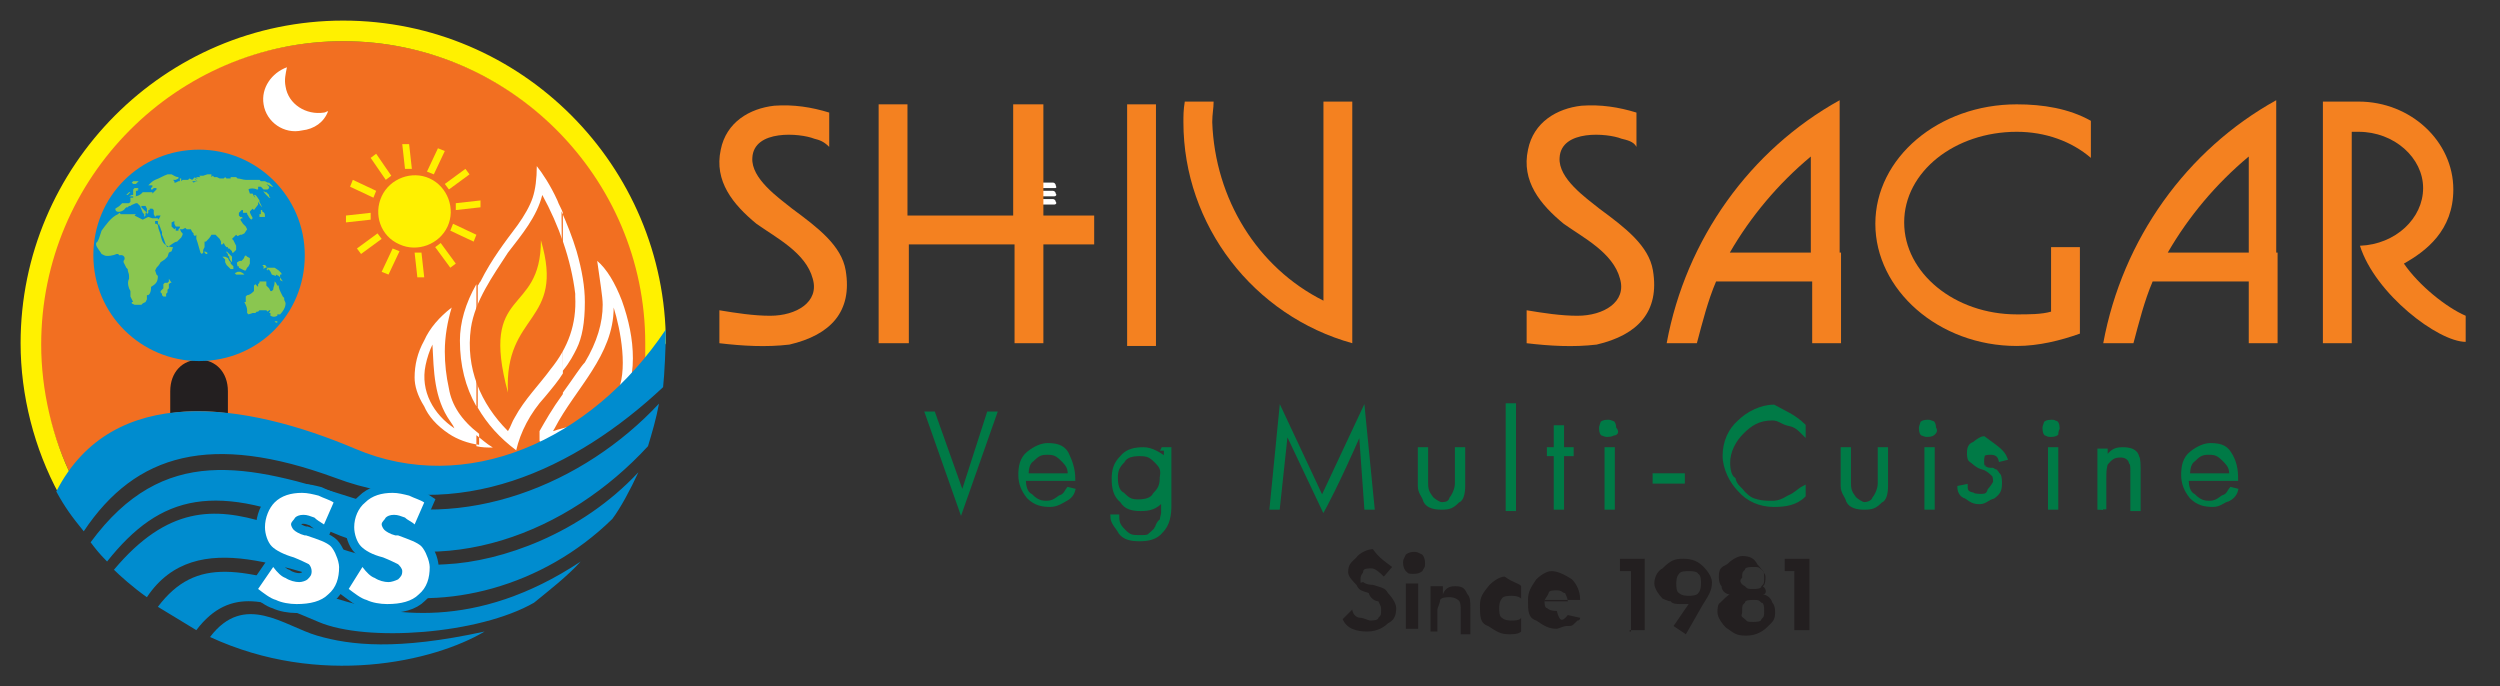 <?xml version="1.0" encoding="utf-8"?>
<!-- Generator: Adobe Illustrator 25.0.0, SVG Export Plug-In . SVG Version: 6.00 Build 0)  -->
<svg version="1.1" id="Layer_1" xmlns="http://www.w3.org/2000/svg" xmlns:xlink="http://www.w3.org/1999/xlink" x="0px" y="0px"
	 viewBox="0 0 182.1 50" style="enable-background:new 0 0 182.1 50;" xml:space="preserve">
<rect x="0" y="0" width="182.1" height="50" fill="#333333" stroke="none"/>
<style type="text/css">
	.st0{fill-rule:evenodd;clip-rule:evenodd;fill:#F26F21;}
	.st1{fill-rule:evenodd;clip-rule:evenodd;fill:#FFFFFF;}
	.st2{fill-rule:evenodd;clip-rule:evenodd;fill:#FFF100;}
	.st3{fill-rule:evenodd;clip-rule:evenodd;fill:#231F20;}
	.st4{fill-rule:evenodd;clip-rule:evenodd;fill:#008CCF;}
	.st5{fill-rule:evenodd;clip-rule:evenodd;fill:#FFFFFF;stroke:#008CCF;stroke-width:1.304;stroke-miterlimit:2.613;}
	.st6{fill-rule:evenodd;clip-rule:evenodd;fill:#8AC650;}
	.st7{fill:#FFFFFF;}
	.st8{fill-rule:evenodd;clip-rule:evenodd;fill:#F48120;}
	.st9{fill:#007A46;stroke:#007A46;stroke-width:0.25;stroke-miterlimit:10;}
	.st10{fill:#231F20;}
</style>
<g>
	<path class="st0" d="M13.3,30.6c5.1-0.7,8.2,2.1,16.2,3.7c8,1.7,15.5-5.1,17.6-7.7c0.2-1.1,0-0.7,0-1.8C47,12.8,37.1,3,25,3
		C12.8,3,2.9,12.8,2.9,24.8c0,3.8,0.9,7,2.4,10.1C7.2,32.4,8.2,31.3,13.3,30.6z"/>
	<path class="st1" d="M41,31.9v-3.2v-0.1c0.8-1.1,1.3-1.9,1.6-2.2c0.9-1.5,1.3-2.9,1.3-4.2c0-0.6-0.2-1.7-0.4-3.2
		c0.7,0.6,1.3,1.6,1.8,2.9c0.5,1.4,0.8,2.8,0.8,4.2c0,0.7-0.1,1.5-0.3,2.2l0,0c0,0,0,0,0,0.1l-2.1,1.9L41,31.9L41,31.9z M41,27
		c0.5-0.6,0.8-1.2,1-1.6c0.4-0.8,0.6-1.9,0.6-3.4c0-1.1-0.2-2.3-0.6-3.7c-0.3-1-0.7-2-1.1-2.9L41,27L41,27z M34.7,31.7
		c0.4,0.3,0.7,0.6,1.2,0.9c-0.4,0-0.8,0-1.2-0.1V31.7L34.7,31.7z M41,15.5c-0.1-0.3-0.3-0.6-0.4-0.9c-0.5-1.1-1.1-2-1.5-2.5
		c0,0.9-0.1,1.7-0.3,2.3s-0.6,1.3-1.1,2c-0.9,1.2-1.9,2.5-2.7,4.1c-0.1,0.1-0.1,0.2-0.2,0.3v8.9c0.7,1.2,1.6,2.2,2.8,3.1
		c0.3-1.3,1-2.7,2.1-3.9c0.5-0.6,1-1.2,1.3-1.7L41,15.5L41,15.5z M41,28.7v3.2h-0.1c-0.7,0.2-1.2,0.4-1.5,0.5c0-0.2-0.1-0.3-0.1-0.3
		s0-0.2,0-0.3c0-0.1,0-0.3,0-0.4C39.7,30.7,40.2,29.8,41,28.7z M30.2,27.5c0-0.9,0.2-1.8,0.7-2.7c0.4-0.9,1.1-1.7,2-2.4
		c-0.3,1-0.5,2.1-0.5,3.2c0,0.9,0.1,1.8,0.3,2.7c0.2,1.2,0.9,2.3,2.2,3.3v0.8c-0.8-0.1-1.6-0.4-2.2-0.8c-0.9-0.6-1.5-1.3-1.8-2
		C30.4,28.8,30.2,28.1,30.2,27.5L30.2,27.5L30.2,27.5z M34.7,20.7c-0.8,1.4-1.2,2.8-1.2,4.1l0,0c0,1.8,0.4,3.4,1.2,4.8V20.7z"/>
	<path class="st0" d="M32.8,30.7L33,31l0.1,0.2c-1.5-1-2.5-2.7-2.1-4.6c0.1-0.5,0.3-1.1,0.5-1.5C31.6,27,31.6,29,32.8,30.7
		L32.8,30.7z M44.9,28.7c-1,1.8-2.4,2.1-4.3,2.6c-0.3,0.1-0.4,0.2-0.2-0.1c1.5-2.9,4.3-5.3,4.3-8.8C45.2,24,45.8,27.1,44.9,28.7
		L44.9,28.7z M41.9,21.6v-0.2c-0.3-2.5-1.2-5-2.4-7.2c-0.4,1.6-1.5,2.9-2.5,4.2c-1.1,1.7-2.4,3.5-2.7,5.5c-0.4,2.9,0.7,5.5,2.7,7.5
		c0.2-0.3,0.3-0.7,0.5-1c0.7-1.3,1.8-2.4,2.6-3.5C41.4,25.3,42,23.6,41.9,21.6z"/>
	<path class="st2" d="M39.4,17.5c1.8,6.1-2.7,5.2-2.4,11.1C34.9,20.8,39.4,23.1,39.4,17.5z"/>
	<path class="st3" d="M16.6,30.1v-1.6c0-1.4-0.9-2.3-2.1-2.3s-2.1,0.9-2.1,2.3c0,0.5,0,1.1,0,1.6C13.7,29.9,15.1,29.9,16.6,30.1z"/>
	<path class="st2" d="M27.8,14.3c0.6-1.3,2.2-1.9,3.5-1.3c1.3,0.6,1.9,2.2,1.3,3.5c-0.6,1.3-2.2,1.9-3.5,1.3
		C27.7,17.2,27.2,15.6,27.8,14.3z"/>
	<path class="st2" d="M5.3,34.9c-1.5-3-2.3-6.5-2.3-9.8C3,12.9,12.9,3,25,3s22,9.9,22,22c0,0.2,0,1,0,1.3c0.4-0.2,1.2-0.7,1.5-1.3
		C48.5,12.1,38,1.5,25,1.5S1.5,12.1,1.5,25c0,3.8,1,7.7,2.8,11l0.4,0.5L5.5,35L5.3,34.9z"/>
	<path class="st1" d="M23.9,8.1c-0.1,0-0.2,0.1-0.3,0.1c-1.3,0.2-2.6-0.6-2.8-1.9c-0.1-0.5,0-0.9,0.1-1.4c-1.1,0.4-1.9,1.5-1.7,2.7
		c0.2,1.3,1.5,2.2,2.8,1.9C22.9,9.4,23.6,8.9,23.9,8.1z"/>
	<path class="st4" d="M48.5,24c-5.5,8.2-14.6,12.1-22.6,8.7S8.2,27.8,4.1,35.8c0.6,1.1,1.1,1.8,2,2.9c3.8-5.7,9.3-7.2,18.3-3.9
		c9,3.4,17.5-0.6,23.9-6.6C48.4,27.3,48.5,25.2,48.5,24L48.5,24z M48,29.4c-0.2,1.1-0.5,2.1-0.8,3.1c-5.8,6.3-14.8,9.9-23.2,6.2
		C15.7,35,11.7,36,7.8,40.9c-0.6-0.6-0.9-1-1.2-1.4c5.3-7.2,11.4-5.7,19.2-3.2C33.8,38.8,42.5,35.3,48,29.4L48,29.4z M46.5,34.4
		c-0.6,1.3-1.3,2.6-1.9,3.4c-5.1,5-12.2,6.7-17.7,5.3c-5.6-1.4-12.6-5-16.2,0.4c-1-0.7-2-1.6-2.4-2c7.8-9.3,13.7,0.3,24.2-0.4
		C36.5,40.9,42.3,38.9,46.5,34.4L46.5,34.4z M35.3,46c-6.4,1.4-9.8,1-12.2,0.3s-5.3-3.2-7.8,0.1C23.3,50.1,31.6,48.2,35.3,46z"/>
	<path class="st4" d="M11.5,44.2l2.8,1.7c2.5-3.3,5.4-2.1,8.9-0.6s11.7,0.9,15.7-1.4c1.1-0.9,2.4-1.9,3.4-3
		c-7.7,5.1-14,3.9-17.8,2.7C17.6,41.3,14.3,40.5,11.5,44.2z"/>
	<g>
		<path class="st5" d="M26.4,41.3c0.3,0.4,0.6,0.7,0.9,0.8c0.3,0.2,0.7,0.3,1,0.3c0.2,0,0.5-0.1,0.7-0.2c0.2-0.2,0.3-0.3,0.3-0.6
			c0-0.2-0.2-0.4-0.3-0.5c-0.2-0.1-0.6-0.3-1.1-0.5c-0.8-0.2-1.3-0.5-1.6-0.8c-0.3-0.3-0.5-0.9-0.5-1.4c0-0.7,0.3-1.4,0.8-1.8
			c0.5-0.5,1.2-0.7,2-0.7c0.4,0,0.8,0.1,1.2,0.2c0.4,0.2,0.8,0.3,1.1,0.5l-0.7,1.6c-0.2-0.2-0.5-0.3-0.7-0.5
			c-0.3-0.1-0.5-0.2-0.8-0.2s-0.5,0.1-0.6,0.2c-0.1,0.2-0.3,0.3-0.3,0.5c0,0.1,0.1,0.3,0.2,0.4c0.1,0.1,0.4,0.3,0.8,0.4H29
			c0.8,0.3,1.4,0.5,1.7,0.8c0.1,0.1,0.3,0.4,0.4,0.7c0.1,0.2,0.2,0.6,0.2,0.8c0,0.8-0.2,1.5-0.8,2C30,43.8,29.2,44,28.2,44
			c-0.5,0-1.1-0.1-1.5-0.3c-0.4-0.1-0.9-0.5-1.3-0.8L26.4,41.3L26.4,41.3z M19.9,41.3c0.3,0.4,0.6,0.7,0.9,0.8
			c0.3,0.2,0.7,0.3,1,0.3c0.2,0,0.5-0.1,0.6-0.2c0.2-0.2,0.3-0.3,0.3-0.6c0-0.2-0.1-0.4-0.2-0.5c-0.2-0.1-0.6-0.3-1.1-0.5
			c-0.7-0.2-1.3-0.5-1.6-0.8c-0.3-0.3-0.5-0.9-0.5-1.4c0-0.7,0.3-1.4,0.7-1.8c0.5-0.5,1.2-0.7,2-0.7c0.4,0,0.8,0.1,1.2,0.2
			c0.4,0.2,0.8,0.3,1.1,0.5l-0.7,1.6c-0.3-0.2-0.5-0.3-0.7-0.5c-0.3-0.1-0.5-0.2-0.8-0.2s-0.5,0.1-0.6,0.2c-0.1,0.2-0.3,0.3-0.3,0.5
			c0,0.1,0.1,0.3,0.2,0.4c0.1,0.1,0.4,0.3,0.8,0.4h0.1c0.9,0.3,1.5,0.5,1.8,0.8c0.1,0.1,0.3,0.4,0.4,0.7c0.1,0.2,0.2,0.6,0.2,0.8
			c0,0.8-0.2,1.5-0.8,2c-0.5,0.5-1.3,0.7-2.3,0.7c-0.5,0-1.1-0.1-1.5-0.3c-0.4-0.1-0.9-0.5-1.3-0.8L19.9,41.3z"/>
		<path class="st1" d="M26.4,41.3c0.3,0.4,0.6,0.7,0.9,0.8c0.3,0.2,0.7,0.3,1,0.3c0.2,0,0.5-0.1,0.7-0.2c0.2-0.2,0.3-0.3,0.3-0.6
			c0-0.2-0.2-0.4-0.3-0.5c-0.2-0.1-0.6-0.3-1.1-0.5c-0.8-0.2-1.3-0.5-1.6-0.8c-0.3-0.3-0.5-0.9-0.5-1.4c0-0.7,0.3-1.4,0.8-1.8
			c0.5-0.5,1.2-0.7,2-0.7c0.4,0,0.8,0.1,1.2,0.2c0.4,0.2,0.8,0.3,1.1,0.5l-0.7,1.6c-0.2-0.2-0.5-0.3-0.7-0.5
			c-0.3-0.1-0.5-0.2-0.8-0.2s-0.5,0.1-0.6,0.2c-0.1,0.2-0.3,0.3-0.3,0.5c0,0.1,0.1,0.3,0.2,0.4c0.1,0.1,0.4,0.3,0.8,0.4H29
			c0.8,0.3,1.4,0.5,1.7,0.8c0.1,0.1,0.3,0.4,0.4,0.7c0.1,0.2,0.2,0.6,0.2,0.8c0,0.8-0.2,1.5-0.8,2C30,43.8,29.2,44,28.2,44
			c-0.5,0-1.1-0.1-1.5-0.3c-0.4-0.1-0.9-0.5-1.3-0.8L26.4,41.3L26.4,41.3z M19.9,41.3c0.3,0.4,0.6,0.7,0.9,0.8
			c0.3,0.2,0.7,0.3,1,0.3c0.2,0,0.5-0.1,0.6-0.2c0.2-0.2,0.3-0.3,0.3-0.6c0-0.2-0.1-0.4-0.2-0.5c-0.2-0.1-0.6-0.3-1.1-0.5
			c-0.7-0.2-1.3-0.5-1.6-0.8c-0.3-0.3-0.5-0.9-0.5-1.4c0-0.7,0.3-1.4,0.7-1.8c0.5-0.5,1.2-0.7,2-0.7c0.4,0,0.8,0.1,1.2,0.2
			c0.4,0.2,0.8,0.3,1.1,0.5l-0.7,1.6c-0.3-0.2-0.5-0.3-0.7-0.5c-0.3-0.1-0.5-0.2-0.8-0.2s-0.5,0.1-0.6,0.2c-0.1,0.2-0.3,0.3-0.3,0.5
			c0,0.1,0.1,0.3,0.2,0.4c0.1,0.1,0.4,0.3,0.8,0.4h0.1c0.9,0.3,1.5,0.5,1.8,0.8c0.1,0.1,0.3,0.4,0.4,0.7c0.1,0.2,0.2,0.6,0.2,0.8
			c0,0.8-0.2,1.5-0.8,2c-0.5,0.5-1.3,0.7-2.3,0.7c-0.5,0-1.1-0.1-1.5-0.3c-0.4-0.1-0.9-0.5-1.3-0.8L19.9,41.3z"/>
	</g>
	<path class="st4" d="M14.5,10.9c4.2,0,7.7,3.4,7.7,7.7s-3.4,7.7-7.7,7.7c-4.2,0-7.7-3.4-7.7-7.7S10.2,10.9,14.5,10.9z"/>
	<path class="st6" d="M9.7,13.2L9.7,13.2L9.7,13.2l-0.1,0.1l0.1,0.1h0.1h0.1l0.1-0.1l0.1-0.1l0,0H10H9.9H9.7L9.7,13.2l-0.1,0.1
		L9.7,13.2L9.7,13.2L9.7,13.2z M12.6,18l-0.1,0.3l-0.2,0.1l-0.1,0.3L12,18.9l-0.3,0.2c-0.1,0.2-0.2,0.3-0.3,0.4l-0.1,0.2l0.1,0.3
		l0.1,0.1c0,0.5-0.2,0.6-0.5,0.8c0,0.2,0,0.3-0.1,0.5l-0.1,0.1h-0.1v0.3L10.6,22l-0.2,0.1l-0.1,0.1H10H9.8l-0.2-0.1V22h0.1l-0.1-0.2
		l-0.1-0.2v-0.4L9.4,21c-0.1-0.3-0.1-0.5,0-0.7v-0.2c0-0.2-0.1-0.3-0.1-0.5l-0.1-0.1l-0.1-0.2L9,19.1V19c0.2-0.2,0-0.5-0.3-0.4
		l-0.1-0.1H8.5c-0.2,0.1-0.7,0.2-0.9,0.1l-0.2-0.1C7.3,18.3,7,18,7,17.8v-0.1l0.1-0.1l0.1-0.2l0.1-0.3l0.1-0.3
		c0.3-0.4,0.7-1,1.2-1.2l0.1-0.1l0.1,0.1h0.4h0.3h0.1h0.2h0.1l-0.1,0.1l0.2,0.1l0.2,0.1l0.2,0.1l0.2-0.1l0.2-0.1l0.3,0.1h0.2h0.2
		v0.2c0,0.2,0,0.5,0.1,0.7l0.1,0.3c0.1,0.5,0.2,0.8,0.8,0.9H12.6L12.6,18L12.6,18z M9.2,14.2h0.1l0.1-0.1L9.5,14h0.2H9.6H9.4l0,0
		L9.2,14.2L9.2,14.2L9.2,14.2L9.2,14.2L9.2,14.2L9.2,14.2z M9.4,14.3L9.4,14.3L9.4,14.3L9.4,14.3L9.4,14.3l0.2-0.1l0,0h0.1v-0.1l0,0
		l0,0V14v-0.1v-0.1l0,0l0.1-0.1h0.1H10h0.1L10,13.8h0.1L10,13.9H9.9V14v0.1v0.1l0,0v0.1l0,0H9.8H9.7L9.4,14.3L9.4,14.3L9.4,14.3z
		 M18,22.8l0.1,0.1l0.3-0.1h0.2l0.1-0.1h0.1l0.1-0.1h0.3h0.2l0.1,0.1l0,0l0,0l0.1-0.1h0.1l-0.1,0.2h0.1v0.1V23l0,0
		c0.2,0.1,0.3,0.1,0.5,0v-0.1h0.2c0.2-0.2,0.4-0.5,0.4-0.8c0-0.1-0.1-0.2-0.1-0.3v-0.1l-0.1-0.1l-0.1-0.2c-0.1-0.2-0.2-0.4-0.2-0.6
		h-0.1l-0.1-0.2L20,20.5v0.1c0,0.2-0.1,0.3-0.1,0.5l-0.1,0.1h-0.1L19.6,21l-0.1-0.1l-0.1-0.1l0,0v-0.1v-0.1l0,0v-0.1h-0.3H19l0,0
		h-0.1v0.1l-0.1,0.1l0,0v0.1v0.1l0,0l-0.1-0.1l-0.1-0.1l-0.1,0.1v0.1V21v0.1l0,0l0,0v0.1c-0.1,0.1-0.3,0.3-0.5,0.3l-0.1,0.1
		c0,0.1,0,0.2,0,0.3l0,0V22h-0.1c0.1,0.2,0.2,0.4,0.2,0.6L18,22.8L18,22.8L18,22.8L18,22.8z M20,23.4L20,23.4h0.2l0,0v0.1h-0.1
		L20,23.4L20,23.4L20,23.4L20,23.4L20,23.4z M16.2,18.7h0.2l0.2,0.1l0.1,0.2l0.1,0.1v0.1l0.1,0.1l0.1,0.1v0.2h-0.1h-0.1l-0.1-0.1
		l-0.2-0.2l-0.1-0.2v-0.2l-0.1-0.1L16.2,18.7L16.2,18.7L16.2,18.7L16.2,18.7L16.2,18.7z M17.3,19.1c0,0.1,0,0.2,0,0.3h0.1v0.1
		l0.2,0.1l0.2,0.1h0.1l0.1-0.2l0.1-0.1l0.1-0.2V19v-0.1v-0.1L18,18.7l-0.1-0.1l-0.1,0.1c0,0.1-0.1,0.2-0.2,0.3
		C17.5,19,17.4,19,17.3,19.1c-0.1,0,0,0.2,0,0.3V19.1L17.3,19.1L17.3,19.1z M19.7,19.5l-0.1,0.1h-0.1l-0.1-0.1v-0.1l-0.1-0.1h-0.1
		h-0.1l0.1,0.1l0,0l0,0v0.1v0.1l0.1-0.1l0.1,0.1h0.1c0.2,0.1,0.2,0.2,0.3,0.4l0.3,0.1V20l0,0l0.2,0.1l0.1,0.1v0.1v0.1l0.2,0.1
		l-0.2-0.3V20h0.1v-0.1l-0.1-0.1l-0.1-0.1L20,19.5h-0.1H19.7l-0.1,0.1l-0.1,0.1l-0.1-0.1l0,0l-0.1-0.1H19.7L19.7,19.5L19.7,19.5z
		 M17.1,19.9L17.1,19.9l0.2-0.1h0.1h0.1l0.2,0.1l0.1,0.1l0,0h-0.2h-0.1h-0.1h-0.1h-0.1L17.1,19.9L17.1,19.9L17.1,19.9L17.1,19.9z
		 M12.3,20.3L12.3,20.3L12.3,20.3L12.3,20.3v0.1v0.1l-0.1,0.1H12l-0.1,0.1v0.1v0.1V21l-0.1,0.1l-0.1,0.1v0.1l0.1,0.1v0.1l0.1,0.1H12
		h0.1v-0.2l0.1-0.1v-0.1v-0.1l0.1-0.1v-0.1v-0.1v-0.1l0.1-0.1h0.1L12.3,20.3L12.3,20.3z M18.7,15.9l0.2-0.1H19h0.2h0.1
		c0-0.2,0-0.3-0.2-0.4v-0.1H19v0.1v0.1v0.1h-0.1l0,0v0.1v0.1L18.7,15.9L18.7,15.9L18.7,15.9L18.7,15.9L18.7,15.9L18.7,15.9z
		 M14.9,18.3L14.9,18.3l0.2,0.1v0.1H15l-0.1-0.1V18.3L14.9,18.3L14.9,18.3L14.9,18.3L14.9,18.3z M12.5,16.2v0.3l0.1,0.1l0.1,0.1
		l0.1-0.1v0.2H13v-0.1l0.1-0.1v0.1l0.1,0.2l0.1,0.1v0.1l-0.1,0.2c-0.1,0.1-0.2,0.2-0.3,0.3c-0.2,0-0.5,0.3-0.7,0.4l-0.1-0.1
		c-0.1-0.3-0.2-0.6-0.3-0.8v-0.2c-0.1-0.2-0.1-0.3-0.2-0.5v-0.1l-0.1,0.1l-0.1-0.1h-0.1v-0.2h0.1h0.1V16l0.1-0.1l0.1-0.2l0,0
		c-0.1,0-0.2,0-0.3,0l-0.1,0.1l-0.1-0.2v-0.1v-0.2l-0.1-0.1h-0.2v0.1h-0.1v0.1v0.1l-0.1,0.1h-0.1v-0.1h0.1l0,0v-0.1v-0.1v-0.1
		L10.6,15h-0.1h-0.1h-0.1v0.1l0.1,0.1l0.1,0.1l0.1,0.1l0.1,0.1v0.1h-0.1l0,0l0,0v0.1l-0.1,0.1l0,0v-0.1v-0.1l-0.1-0.1L10.2,15
		l-0.1-0.1L10,14.8H9.9c-0.2,0.1-0.3,0.1-0.4,0.2H9.4l-0.1,0.1H9.2l-0.1,0.1c-0.1,0.2-0.7,0.4-0.7,0L8.7,15l0.1-0.1l0.1-0.1H9
		c0.1,0,0.2,0,0.4,0l0.1-0.1v-0.1v-0.1v-0.1l0,0h0.1h0.1v-0.1h0.1c0.2,0,0.4-0.1,0.5-0.2l0,0l0.1-0.1h0.1h0.2h0.2H11h0.1v0.1
		l0.1-0.1l0.1-0.1l0,0l0.1-0.1v-0.1h-0.1h-0.1l-0.1,0.1l0,0H11v-0.1l0.1-0.1v-0.1H11h-0.1h-0.1l0.1-0.1c0.1-0.1,0.2-0.2,0.4-0.3
		c0.3-0.1,0.6-0.3,0.9-0.4h0.1h0.2c0.2,0.1,0.3,0.2,0.5,0.2V13l-0.2,0.1h-0.1h-0.1l0.1,0.1v0.1h0.1l0.2-0.1h0.1l0,0V13h0.1v0.2
		l0.1-0.1h0.3h0.1l0.1-0.1l0.2,0.1l0.2-0.2V13l0.1,0.2H14l0.1,0.1l0.2-0.1h0.1l0.1,0.1l-0.1-0.1l-0.2-0.1V13l0.1-0.1V13h0.1
		l-0.1-0.1h0.1h0.2l-0.1-0.1h0.3l0.3-0.1h0.3v0.2l0.1-0.1l0.1,0.1h0.2L16,13h0.2h0.1l0.1-0.1l0.1,0.1h0.3v-0.1H17h0.2l0.1,0.1
		c0.2,0,0.4,0.1,0.6,0.1H18h0.2h0.4l0,0h0.2h0.1l0.1,0.1h0.3l0.2,0.1h0.1l0,0l0.1,0.1l0.1,0.1l0.1,0.1h-0.1l-0.2-0.1l-0.2-0.1
		l0.1,0.1l0.1,0.1v0.1l-0.1,0.1l0,0h-0.1h-0.2v0.1l0.1,0.1h0.1l0.1,0.1l0.1,0.1v0.1l0.1,0.1h-0.1l-0.1-0.1l-0.1-0.1
		c-0.1-0.1-0.2-0.2-0.2-0.3v-0.1l-0.1-0.1L19,13.6h-0.1h-0.1l0,0v0.1v0.1h-0.1c-0.2-0.1-0.5-0.1-0.6,0l0,0l0.1,0.3h0.1h0.1l0.1,0.2
		l0.1,0.1l-0.1-0.2h0.1l0.1,0.1l0.2,0.3v0.1l0.1,0.2l0.1,0.2L19,15l-0.2-0.3v0.1v0.1l-0.3,0.4l-0.1-0.1l-0.1,0.1l-0.1,0.1
		c0,0.2,0.2,0.4,0.2,0.5L18.3,16l-0.1-0.1c-0.1-0.1-0.1-0.2-0.2-0.3v-0.1h-0.1h-0.1h-0.1v-0.1v-0.1h-0.1l-0.1,0.1l-0.1,0.1v0.1v0.1
		l0.1,0.1h0.1l0.1,0.1h-0.1L17.5,16l0.2,0.3l0.1,0.1l0.1,0.1l0.1,0.2L17.8,17l-0.2,0.1h-0.1l-0.2,0.1l-0.1-0.1L17,17.3l-0.1,0.1
		l0.1,0.1l0.1,0.2l0.1,0.2v0.3l-0.1,0.1L17,18.4h-0.1v-0.1l-0.2-0.2h-0.1V18h-0.1v0.1v0.1v0.1l0.1,0.1l0.1,0.1l0.2,0.2v0.2V19v0.1
		L16.8,19l-0.1-0.2v-0.1l-0.1-0.1v-0.1l-0.1-0.1v-0.2V18l0,0l-0.1-0.1l-0.1-0.2l-0.1,0.1h-0.1v-0.1v-0.1L16,17.4l-0.2-0.2l-0.1-0.1
		h-0.2h-0.1c-0.1,0.2-0.2,0.3-0.4,0.5h-0.1v0.3V18l-0.1,0.2v0.2l-0.1,0.1l-0.1-0.1l-0.2-0.7l-0.1-0.3v-0.3l-0.1,0.1l-0.1-0.1V17
		L14,16.9l-0.1-0.2h-0.3l-0.1-0.1l-0.2,0.1h-0.2v-0.2H13h-0.2l-0.1-0.2v-0.2L12.5,16.2z"/>
	<path class="st2" d="M27.4,13.9l-0.2,0.5l-1.7-0.8l0.2-0.5L27.4,13.9L27.4,13.9z M28.5,12.8l-0.4,0.3L27,11.5l0.4-0.3L28.5,12.8
		L28.5,12.8z M30,12.3h-0.5l-0.2-1.8h0.5L30,12.3L30,12.3z M31.6,12.7l-0.5-0.2l0.8-1.7l0.5,0.2L31.6,12.7L31.6,12.7z M32.7,13.8
		l-0.3-0.4l1.5-1.1l0.3,0.4L32.7,13.8L32.7,13.8z M33.2,15.3v-0.5l1.8-0.2v0.5L33.2,15.3L33.2,15.3z M32.8,16.8l0.2-0.5l1.7,0.8
		l-0.2,0.5L32.8,16.8L32.8,16.8z M31.7,18l0.4-0.3l1.1,1.5l-0.4,0.3L31.7,18L31.7,18z M30.2,18.4h0.5l0.2,1.8h-0.5L30.2,18.4
		L30.2,18.4z M28.6,18.1l0.5,0.2L28.3,20l-0.5-0.2L28.6,18.1L28.6,18.1z M27.5,17l0.3,0.4l-1.5,1.1L26,18.1L27.5,17L27.5,17z
		 M27,15.5V16l-1.8,0.2v-0.5L27,15.5z"/>
</g>
<path class="st7" d="M76.8,13.7H75c-0.1,0-0.2-0.1-0.2-0.2l0,0c0-0.1,0.1-0.2,0.2-0.2h1.7c0.1,0,0.2,0.1,0.2,0.2l0,0
	C77,13.7,76.9,13.7,76.8,13.7z"/>
<path class="st7" d="M76.8,14.3H75c-0.1,0-0.2-0.1-0.2-0.2l0,0c0-0.1,0.1-0.2,0.2-0.2h1.7c0.1,0,0.2,0.1,0.2,0.2l0,0
	C77,14.2,76.9,14.3,76.8,14.3z"/>
<path class="st7" d="M76.8,14.9H75c-0.1,0-0.2-0.1-0.2-0.2l0,0c0-0.1,0.1-0.2,0.2-0.2h1.7c0.1,0,0.2,0.1,0.2,0.2l0,0
	C77,14.8,76.9,14.9,76.8,14.9z"/>
<g>
	<path class="st8" d="M118.1,10.1c-1-0.4-4.4-0.7-4.5,1.4c-0.1,1.5,1.9,2.9,2.9,3.7c1.9,1.4,3.6,2.7,3.9,4.5c0.5,3-1.1,4.7-4.1,5.4
		c-1.7,0.2-3.4,0.1-5.1-0.1v-2.4c1.2,0.2,2.5,0.4,3.7,0.4c1.9,0,3.6-1,3.1-2.7c-0.5-1.9-2.7-3-4.1-4c-1.7-1.4-3.1-3.1-2.6-5.4
		c0.4-2,2.1-3,3.9-3.2c1.4-0.1,2.7,0.1,4,0.5v2.5C119,10.3,118.5,10.2,118.1,10.1z"/>
	<path class="st8" d="M134.1,18.4v2.1V25H132v-4.5h-7c-0.6,1.4-1,3-1.4,4.5h-2.2c1.4-7.6,6.1-14.1,12.6-17.7v11.1
		C134,18.4,134.1,18.4,134.1,18.4z M126,18.4h5.9v-7C129.5,13.4,127.5,15.8,126,18.4z"/>
	<rect x="82.1" y="7.6" class="st8" width="2.1" height="17.6"/>
	<path class="st8" d="M165.9,18.4v2.1V25h-2.1v-4.5h-7c-0.6,1.4-1,3-1.4,4.5h-2.2c1.4-7.6,6.1-14.1,12.6-17.7v11.1
		C165.8,18.4,165.9,18.4,165.9,18.4z M157.9,18.4h5.9v-7C161.4,13.4,159.4,15.8,157.9,18.4z"/>
	<path class="st8" d="M96.4,21.9V7.4h2.1V25c-7.2-2-12.3-8.6-12.3-16.1c0-0.5,0-0.9,0.1-1.5h2.1c0,0.5-0.1,0.9-0.1,1.5
		C88.5,14.5,91.6,19.5,96.4,21.9z"/>
	<path class="st8" d="M64,7.6h2.1v8.1h7.7V7.6H76v8.1h3.7v2.1H76V25h-2.1v-7.2h-7.7V25H64C64,19.3,64,13.4,64,7.6z"/>
	<path class="st8" d="M175.1,19.2c1.6-0.9,3.6-2.4,3.6-5.4c0-3.5-3.1-6.4-6.9-6.4c-0.9,0-1.7,0-2.6,0V25h2.1V9.6c0.1,0,0.4,0,0.5,0
		c2.6,0,4.7,1.9,4.7,4.1s-2,4.1-4.6,4.2c1.1,3.5,5.7,7,7.7,7V23C178.2,22.4,176.2,20.8,175.1,19.2z"/>
	<path class="st8" d="M152.3,8.8c-1.6-0.9-3.5-1.2-5.4-1.2c-5.7,0-10.3,3.9-10.3,8.7s4.6,8.9,10.3,8.9c1.6,0,3.2-0.4,4.6-0.9V18
		h-2.1v4.7c-0.7,0.2-1.6,0.2-2.5,0.2c-4.5,0-8.2-3-8.2-6.7s3.7-6.6,8.2-6.6c2.1,0,4,0.7,5.4,1.9V8.8z"/>
	<path class="st8" d="M59.3,10.1c-1-0.4-4.4-0.7-4.5,1.4c-0.1,1.5,1.9,2.9,2.9,3.7c1.9,1.4,3.6,2.7,3.9,4.5c0.5,3-1.1,4.7-4.1,5.4
		c-1.7,0.2-3.4,0.1-5.1-0.1v-2.4c1.2,0.2,2.5,0.4,3.7,0.4c1.9,0,3.6-1,3.1-2.7c-0.5-1.9-2.7-3-4.1-4c-1.7-1.4-3.1-3.1-2.6-5.4
		c0.4-2,2.1-3,3.9-3.2c1.4-0.1,2.7,0.1,4,0.5v2.5C60,10.3,59.7,10.2,59.3,10.1z"/>
</g>
<g>
	<path class="st9" d="M67.5,30.1H68l2.1,5.9l1.9-5.9h0.5L70,37.2L67.5,30.1z"/>
	<path class="st9" d="M78.2,34.9h-3.6c0,0.5,0.1,1,0.5,1.2c0.4,0.4,0.7,0.5,1.1,0.5s0.6-0.1,1-0.4c0.4-0.1,0.5-0.5,0.6-0.6l0.4,0.1
		c-0.1,0.4-0.4,0.6-0.6,0.7s-0.6,0.4-1.1,0.4c-0.6,0-1.1-0.1-1.6-0.6c-0.4-0.5-0.6-1-0.6-1.6s0.1-1.2,0.6-1.6s1-0.6,1.4-0.6
		c0.6,0,1.1,0.1,1.4,0.6C78,33.6,78.2,34.2,78.2,34.9z M74.8,34.6h3.1c0-0.5-0.1-0.7-0.5-1.1C77,33.1,76.8,33,76.3,33
		s-0.7,0.1-1.1,0.5C74.9,33.7,74.8,34.1,74.8,34.6z"/>
	<path class="st9" d="M84.7,32.7h0.5v4.1c0,0.7-0.1,1.4-0.6,1.9c-0.4,0.5-1,0.6-1.6,0.6s-1.1-0.1-1.4-0.5c-0.2-0.4-0.6-0.7-0.6-1.2
		h0.4c0,0.5,0.1,0.7,0.5,1.1c0.4,0.4,0.6,0.4,1.1,0.4c0.4,0,0.6,0,0.7-0.1s0.5-0.4,0.5-0.5c0.1-0.1,0.1-0.4,0.4-0.6
		c0-0.1,0.1-0.5,0.1-0.5c0-0.1,0-0.4,0-0.4v-0.6c-0.5,0.6-1,0.7-1.6,0.7c-0.6,0-1.1-0.1-1.4-0.6c-0.5-0.4-0.6-1-0.6-1.6
		c0-0.6,0.1-1.1,0.6-1.6c0.4-0.5,1-0.6,1.6-0.6c0.6,0,1.2,0.4,1.6,0.7v-0.7h-0.2V32.7z M84.2,33.6c-0.4-0.4-0.6-0.5-1.2-0.5
		c-0.5,0-1,0.1-1.2,0.5c-0.4,0.4-0.5,0.7-0.5,1.2c0,0.5,0.1,1,0.5,1.2c0.4,0.4,0.6,0.5,1.1,0.5c0.5,0,1-0.1,1.2-0.5
		c0.4-0.4,0.5-0.7,0.5-1.2C84.7,34.2,84.6,34,84.2,33.6z"/>
	<path class="st9" d="M93.1,37h-0.5l0.7-7.1l3,6.4l3-6.4l0.7,7.1h-0.5l-0.4-5.6c-1.7,3.9-2.7,5.7-2.7,5.7l-2.7-5.7L93.1,37z"/>
	<path class="st9" d="M103.4,32.7h0.5v2.5c0,0.5,0.1,0.7,0.4,1.1c0.1,0.1,0.5,0.4,0.7,0.4c0.4,0,0.6-0.1,0.7-0.4
		c0.1-0.1,0.4-0.6,0.4-1.1v-2.5h0.5v2.7c0,0.5-0.1,1-0.4,1.1c-0.4,0.4-0.6,0.5-1.2,0.5c-0.5,0-1-0.1-1.2-0.5
		c-0.1-0.4-0.4-0.6-0.4-1.1V32.7z"/>
	<path class="st9" d="M109.8,29.5h0.5v7.6h-0.5V29.5z"/>
	<path class="st9" d="M114.5,33.1h-0.7V37h-0.5v-3.9h-0.5v-0.4h0.5v-1.6h0.5v1.6h0.7V33.1z"/>
	<path class="st9" d="M117.5,31.6c0,0-0.1,0.1-0.4,0.1c-0.2,0-0.1,0-0.4-0.1c0,0-0.1-0.1-0.1-0.4c0-0.1,0-0.1,0.1-0.4
		c0,0,0.1-0.1,0.4-0.1c0.2,0,0.1,0,0.4,0.1c0,0,0.1,0.1,0.1,0.4C117.8,31.4,117.8,31.6,117.5,31.6z M117,32.7h0.5V37H117V32.7z"/>
	<path class="st9" d="M120.5,35.1v-0.5h2.1v0.5H120.5z"/>
	<path class="st9" d="M131.4,31v0.6c-0.4-0.4-0.6-0.6-1.1-0.7c-0.5-0.1-0.7-0.4-1.2-0.4c-1,0-1.6,0.4-2.2,1c-0.6,0.6-1,1.4-1,2.2
		c0,0.5,0.1,1,0.4,1.2c0.1,0.5,0.5,0.7,0.7,1c0.4,0.4,0.6,0.5,1,0.6s0.7,0.1,1.1,0.1c0.4,0,0.7-0.1,1.2-0.4c0.5-0.2,0.7-0.5,1.1-0.7
		v0.6c-0.6,0.6-1.4,0.7-2.2,0.7c-1,0-1.9-0.4-2.5-1.1c-0.6-0.6-1.1-1.6-1.1-2.5c0-1,0.4-1.9,1.1-2.5c0.6-0.6,1.6-1.1,2.5-1.1
		C129.9,30,130.7,30.3,131.4,31z"/>
	<path class="st9" d="M134.2,32.7h0.5v2.5c0,0.5,0.1,0.7,0.4,1.1c0.1,0.1,0.5,0.4,0.7,0.4s0.6-0.1,0.7-0.4c0.1-0.1,0.4-0.6,0.4-1.1
		v-2.5h0.5v2.7c0,0.5-0.1,1-0.4,1.1c-0.4,0.4-0.6,0.5-1.2,0.5c-0.5,0-1-0.1-1.2-0.5c-0.1-0.4-0.4-0.6-0.4-1.1V32.7z"/>
	<path class="st9" d="M140.8,31.6c0,0-0.1,0.1-0.4,0.1c-0.2,0-0.1,0-0.4-0.1c0,0-0.1-0.1-0.1-0.4c0-0.1,0-0.1,0.1-0.4
		c0,0,0.1-0.1,0.4-0.1c0.2,0,0.1,0,0.4,0.1c0,0,0.1,0.1,0.1,0.4C141.1,31.4,140.8,31.6,140.8,31.6z M140.3,32.7h0.5V37h-0.5V32.7z"
		/>
	<path class="st9" d="M146.1,33.4l-0.4,0.1c-0.1-0.4-0.4-0.5-0.7-0.5c-0.1,0-0.4,0-0.5,0.1s-0.1,0.4-0.1,0.5c0,0.1,0,0.4,0.1,0.4
		c0,0.1,0.1,0.1,0.1,0.1c0.1,0,0.1,0.1,0.4,0.1h0.1c0.1,0,0.1,0,0.1,0.1h0.1c0.1,0,0.1,0,0.1,0.1c0,0,0.1,0,0.1,0.1l0.1,0.1
		c0.1,0.1,0.1,0.5,0.1,0.6c0,0.5-0.1,0.7-0.5,1c-0.4,0.1-0.6,0.4-1,0.4c-0.4,0-0.6-0.1-1-0.4c-0.4-0.1-0.5-0.5-0.5-0.7l0.5-0.1
		c0,0.4,0.1,0.5,0.5,0.6c0.1,0.1,0.5,0.1,0.6,0.1c0.4,0,0.5-0.1,0.6-0.4c0.1-0.1,0.4-0.5,0.4-0.6s0-0.4-0.1-0.5
		c-0.1-0.1-0.4-0.4-0.7-0.5c-0.5-0.1-0.7-0.4-1-0.6c-0.1-0.1-0.1-0.4-0.1-0.5c0-0.4,0.1-0.6,0.4-0.7c0.1-0.1,0.5-0.4,0.7-0.4
		C145.6,32.7,145.9,32.9,146.1,33.4z"/>
	<path class="st9" d="M149.8,31.6c0,0-0.1,0.1-0.4,0.1s-0.1,0-0.4-0.1c0,0-0.1-0.1-0.1-0.4c0-0.1,0-0.1,0.1-0.4c0,0,0.1-0.1,0.4-0.1
		s0.1,0,0.4,0.1c0,0,0.1,0.1,0.1,0.4C149.8,31.4,149.8,31.6,149.8,31.6z M149.3,32.7h0.5V37h-0.5V32.7z"/>
	<path class="st9" d="M152.9,37v-4.2h0.5v0.6c0.4-0.5,0.6-0.7,1.2-0.7c0.5,0,1,0.1,1.1,0.6c0.1,0.1,0.1,0.6,0.1,1.1v2.7h-0.5v-2.7
		c0-0.4,0-0.6-0.1-0.7c-0.1-0.4-0.5-0.5-0.7-0.5c-0.5,0-0.7,0.1-1.1,0.6c-0.1,0.4-0.1,0.6-0.1,1.1v2.2C153.3,37,152.9,37,152.9,37z"
		/>
	<path class="st9" d="M162.9,34.9h-3.6c0,0.5,0.1,1,0.5,1.2c0.4,0.4,0.7,0.5,1.1,0.5s0.6-0.1,1-0.4c0.4-0.1,0.5-0.5,0.6-0.6l0.4,0.1
		c-0.1,0.4-0.4,0.6-0.6,0.7c-0.4,0.1-0.6,0.4-1.1,0.4c-0.6,0-1.1-0.1-1.6-0.6c-0.4-0.5-0.6-1-0.6-1.6s0.1-1.2,0.6-1.6s1-0.6,1.4-0.6
		c0.6,0,1.1,0.1,1.4,0.6C162.8,33.6,162.9,34.2,162.9,34.9z M159.4,34.6h3.1c0-0.5-0.1-0.7-0.5-1.1c-0.4-0.4-0.6-0.5-1.1-0.5
		s-0.7,0.1-1.1,0.5C159.5,33.7,159.4,34.1,159.4,34.6z"/>
</g>
<g>
	<path class="st10" d="M101.4,41.3l-0.6,0.7c-0.2-0.2-0.6-0.6-0.9-0.6c-0.2,0-0.6,0-0.6,0.2c0,0.2-0.2,0.2-0.2,0.6s0,0.2,0.2,0.2
		c0,0,0.2,0.2,0.7,0.2c0.6,0.2,0.9,0.2,1.1,0.6c0.2,0.2,0.6,0.7,0.6,1.1c0,0.6-0.2,0.9-0.6,1.1c-0.2,0.2-0.7,0.6-1.5,0.6
		s-1.5-0.2-1.8-0.9l0.7-0.7c0,0.2,0.2,0.6,0.6,0.6c0.2,0,0.6,0.2,0.7,0.2s0.6,0,0.6-0.2c0.2-0.2,0.2-0.2,0.2-0.6
		c0-0.2,0-0.2-0.2-0.6c-0.2,0-0.6-0.2-0.7-0.6c-0.6-0.2-0.7-0.2-0.9-0.6c-0.2-0.2-0.6-0.6-0.6-0.9c0-0.6,0.2-0.7,0.6-1.1
		C99,40.3,99.6,40,100,40C100.5,40.7,100.9,40.9,101.4,41.3z"/>
	<path class="st10" d="M102.4,41.6c0,0-0.2-0.2-0.2-0.6c0-0.2,0-0.2,0.2-0.6c0,0,0.2-0.2,0.6-0.2c0.2,0,0.2,0,0.6,0.2
		c0,0,0.2,0.2,0.2,0.6s0,0.2-0.2,0.6c0,0-0.2,0.2-0.6,0.2C102.6,41.8,102.6,41.8,102.4,41.6z M102.4,42.5h0.9v3.3h-0.9V42.5z"/>
	<path class="st10" d="M104.2,46v-3.3h0.9v0.6c0.2-0.6,0.7-0.6,0.9-0.6c0.6,0,0.7,0.2,0.9,0.6c0.2,0.2,0.2,0.6,0.2,0.9v2h-0.7v-1.8
		c0-0.2,0-0.6-0.2-0.7c0,0-0.2-0.2-0.6-0.2c-0.2,0-0.6,0-0.7,0.2c0,0.2-0.2,0.6-0.2,0.7V46C104.9,46,104.2,46,104.2,46z"/>
	<path class="st10" d="M110.8,42.7v0.9c-0.2-0.2-0.6-0.2-0.7-0.2c-0.2,0-0.6,0-0.7,0.2c-0.2,0.2-0.2,0.6-0.2,0.7
		c0,0.2,0,0.6,0.2,0.7c0.2,0.2,0.6,0.2,0.7,0.2c0.2,0,0.6,0,0.7-0.2V46c-0.2,0.2-0.6,0.2-0.9,0.2c-0.6,0-0.9-0.2-1.5-0.6
		c-0.6-0.2-0.6-0.7-0.6-1.5c0-0.6,0.2-0.9,0.7-1.5c0.2-0.2,0.7-0.6,1.1-0.6C110.3,42.5,110.7,42.5,110.8,42.7z"/>
	<path class="st10" d="M114.2,44.8l0.9,0.2c0,0,0,0.2-0.2,0.2l-0.2,0.2c-0.2,0.2-0.2,0.2-0.6,0.2c-0.2,0-0.6,0.2-0.7,0.2
		c-0.6,0-0.9-0.2-1.5-0.6c-0.6-0.2-0.6-0.7-0.6-1.5c0-0.6,0.2-0.9,0.6-1.5c0.2-0.2,0.7-0.6,1.1-0.6c0.4,0,0.9,0.2,1.5,0.6
		c0.2,0.2,0.6,0.7,0.6,1.5l0,0h-2.6c0,0.2,0,0.6,0.2,0.6c0.2,0.2,0.6,0.2,0.7,0.2C113.6,45.3,113.8,45.3,114.2,44.8z M112.5,43.8
		h1.7c0-0.2-0.2-0.6-0.2-0.6c-0.2,0-0.2-0.2-0.6-0.2c-0.2,0-0.6,0-0.6,0.2C112.7,43.5,112.5,43.6,112.5,43.8z"/>
	<path class="st10" d="M118.8,46v-4.4H118v-0.9h1.8v5.2h-1.1V46z"/>
	<path class="st10" d="M122.8,46.2l-0.9-0.6L123,44c-0.2,0-0.6,0-0.6,0c-0.2,0-0.6,0-0.7-0.2c-0.2,0-0.6-0.2-0.6-0.2
		c-0.2-0.2-0.6-0.7-0.6-1.1s0.2-0.9,0.6-1.1c0.6-0.6,0.9-0.7,1.5-0.7c0.7,0,1.1,0.2,1.5,0.6c0.2,0.2,0.6,0.7,0.6,1.1
		c0,0.6-0.2,0.9-0.7,1.7L122.8,46.2z M123,41.6c-0.2,0-0.6,0-0.7,0.2c-0.2,0.2-0.2,0.6-0.2,0.7c0,0.2,0,0.6,0.2,0.7
		c0.2,0.2,0.6,0.2,0.7,0.2s0.6,0,0.7-0.2c0.2-0.2,0.2-0.6,0.2-0.7c0-0.2,0-0.6-0.2-0.7C123.6,41.6,123.2,41.6,123,41.6z"/>
	<path class="st10" d="M128.4,43.3c0.2,0,0.6,0.2,0.7,0.6c0.2,0.2,0.2,0.6,0.2,0.7c0,0.6-0.2,0.7-0.6,1.1c-0.2,0.2-0.7,0.6-1.5,0.6
		s-0.9-0.2-1.5-0.6c-0.2-0.2-0.6-0.7-0.6-1.1c0-0.2,0-0.6,0.2-0.7c0.2-0.2,0.6-0.6,0.7-0.6c-0.2,0-0.6-0.2-0.6-0.6
		c-0.2-0.2-0.2-0.6-0.2-0.7c0-0.6,0.2-0.7,0.6-0.9c0.2-0.2,0.7-0.6,1.1-0.6c0.6,0,0.9,0.2,1.1,0.6c0.2,0.2,0.6,0.7,0.6,0.9
		c0,0.2,0,0.6-0.2,0.7C128.7,42.9,128.7,43.3,128.4,43.3z M127.1,45.1c0.2,0.2,0.2,0.2,0.6,0.2c0.2,0,0.6,0,0.6-0.2
		c0.2-0.2,0.2-0.2,0.2-0.6c0-0.2,0-0.6-0.2-0.6c-0.2-0.2-0.2-0.2-0.6-0.2c-0.2,0-0.6,0-0.6,0.2c-0.2,0.2-0.2,0.2-0.2,0.6
		S126.7,44.8,127.1,45.1z M127.1,42.7c0.2,0.2,0.2,0.2,0.6,0.2c0.2,0,0.6,0,0.6-0.2c0.2-0.2,0.2-0.2,0.2-0.6c0-0.2,0-0.6-0.2-0.6
		c-0.2-0.2-0.2-0.2-0.6-0.2c-0.2,0-0.6,0-0.6,0.2c-0.2,0.2-0.2,0.2-0.2,0.6C126.7,42.2,126.7,42.5,127.1,42.7z"/>
	<path class="st10" d="M130.7,46v-4.4H130v-0.9h1.8v5.2h-1.1V46z"/>
</g>
</svg>
